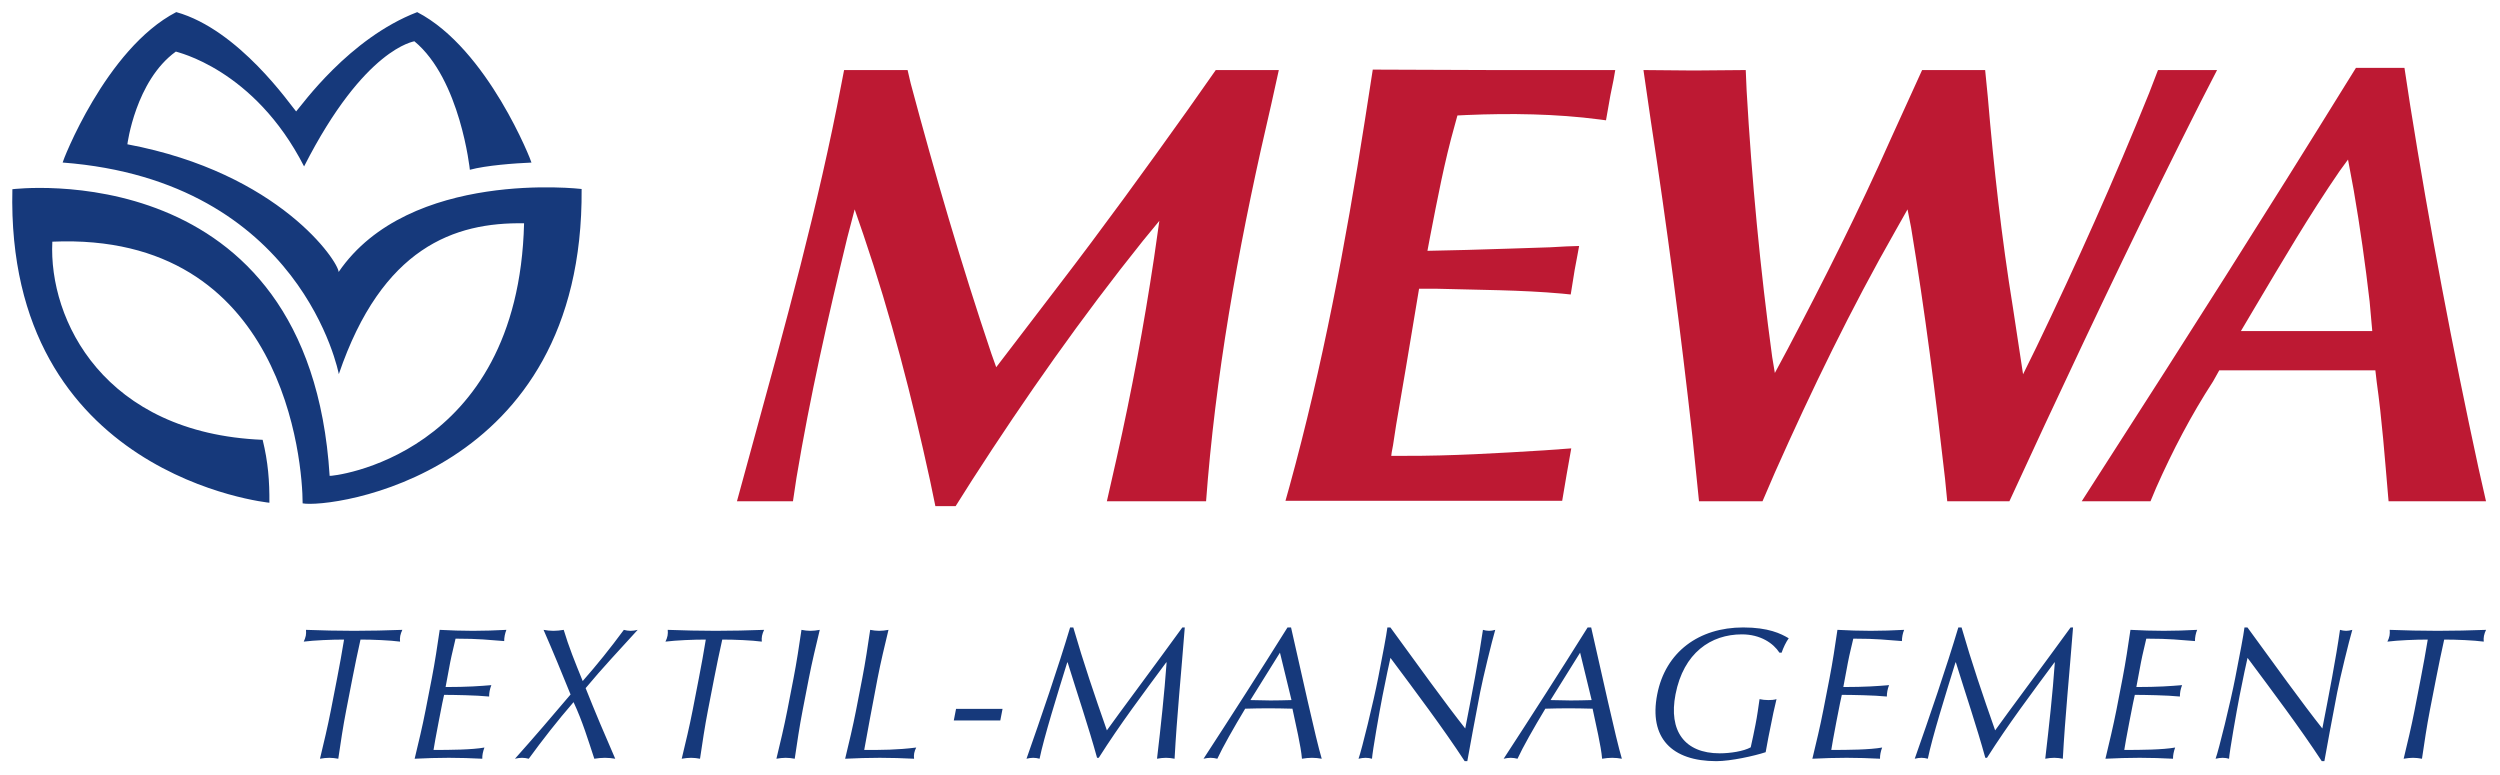 <?xml version="1.0" encoding="UTF-8" standalone="no"?>
<svg xmlns:dc="http://purl.org/dc/elements/1.1/" xmlns:cc="http://creativecommons.org/ns#" xmlns:rdf="http://www.w3.org/1999/02/22-rdf-syntax-ns#" xmlns:svg="http://www.w3.org/2000/svg" xmlns="http://www.w3.org/2000/svg" version="1.1" width="200" height="62" id="svg6703" viewBox="0 0 716 222">
  <defs id="defs6705">
    <clipPath id="clipPath6151">
      <path d="m 1153.303,69.209 -127.621,0 0,-38.644 127.621,0 0,38.644 z" id="path6153"/>
    </clipPath>
  </defs>
  <g transform="translate(-14.522,-368.989)" id="layer1">
    <g transform="matrix(4.442,0,0,4.442,-1772.577,-2265.757)" id="g6748">
      <g transform="matrix(1.25,0,0,-1.25,-879.009,680.435)" id="g6147">
        <g clip-path="url(#clipPath6151)" id="g6149">
          <g transform="translate(1040.738,61.247)" id="g6155">
            <path d="M 0,0 C -2.583,5.061 -6.622,5.907 -6.615,5.925 -8.7,4.42 -9.12,1.131 -9.116,1.142 c 7.86,-1.48 10.893,-6.063 10.898,-6.588 3.651,5.34 12.536,4.282 12.536,4.282 0.116,-14.852 -13.002,-16.485 -14.393,-16.218 0,2.067 -0.898,14.02 -12.913,13.5 -0.201,-4.048 2.676,-9.888 10.85,-10.222 0.282,-1.146 0.357,-2.129 0.348,-3.246 0,0 -13.62,1.351 -13.259,16.174 0,0 15.323,1.924 16.367,-14.787 0.007,-0.046 9.735,0.907 10.031,13.029 -3.578,0.062 -7.326,-1.228 -9.557,-7.781 0,0 -1.878,9.971 -14.248,10.916 -0.029,0.001 2.214,5.871 5.861,7.761 C -3.349,7.053 -0.686,3.141 -0.41,2.837 -0.123,3.152 2.32,6.607 5.836,7.96 9.484,6.071 11.758,0.2 11.73,0.199 10.861,0.162 9.393,0.054 8.552,-0.173 8.556,-0.184 8.064,4.499 5.689,6.457 5.696,6.44 3.128,6.15 0,0" id="path6157" style="fill:#16397b;fill-opacity:1;fill-rule:nonzero;stroke:none"/>
          </g>
        </g>
      </g>
      <g transform="matrix(1.25,0,0,-1.25,485.2,625.44)" id="g6159">
        <path d="m 0,0 0.204,0.728 c 1.708,6.2 2.896,12.53 3.89,18.879 l 0.41,2.639 6.027,-0.023 6.482,0 L 16.922,21.7 16.764,20.926 16.536,19.63 16.195,19.675 C 13.961,19.967 11.597,20 9.348,19.903 L 8.871,19.88 8.734,19.38 C 8.199,17.489 7.836,15.552 7.461,13.625 l -0.137,-0.728 2.024,0.046 2.23,0.068 2.07,0.068 0.841,0.046 0.66,0.022 -0.091,-0.5 -0.137,-0.728 -0.205,-1.274 -0.455,0.046 c -2.119,0.19 -4.33,0.189 -6.46,0.25 l -0.909,0 L 6.21,6.847 5.709,3.912 5.549,2.866 5.481,2.502 5.458,2.32 l 0.706,0 c 2.388,-0.008 4.804,0.138 7.188,0.284 L 14.744,2.705 14.503,1.343 14.276,0 0,0" id="path6161" style="fill:#bd1933;fill-opacity:1;fill-rule:nonzero;stroke:none"/>
      </g>
      <g transform="matrix(1.25,0,0,-1.25,449.828,625.469)" id="g6163">
        <path d="m 0,0 0.796,2.911 c 1.692,6.159 3.402,12.35 4.595,18.63 l 0.136,0.705 3.276,0 0.159,-0.682 c 1.252,-4.685 2.613,-9.348 4.162,-13.944 l 0.251,-0.705 3.252,4.254 c 2.253,2.937 4.471,5.991 6.619,9.007 l 1.456,2.07 3.253,0 -0.387,-1.752 C 26.075,14.112 24.858,7.673 24.293,1.138 L 24.202,0 l -5.118,0 0.5,2.206 c 0.783,3.484 1.403,6.821 1.934,10.35 l 0.273,1.911 -0.842,-1.024 C 17.786,9.497 14.883,5.367 12.146,1.115 l -0.864,-1.365 -1.046,0 -0.273,1.319 C 9.027,5.367 7.945,9.573 6.528,13.739 L 6.073,15.058 5.687,13.58 C 4.694,9.471 3.764,5.376 3.07,1.206 L 2.889,0 0,0" id="path6165" style="fill:#bd1933;fill-opacity:1;fill-rule:nonzero;stroke:none"/>
      </g>
      <g transform="matrix(1.25,0,0,-1.25,511.868,625.469)" id="g6167">
        <path d="M 0,0 -0.341,3.344 C -0.945,8.76 -1.654,14.199 -2.48,19.584 l -0.386,2.662 2.593,-0.023 2.684,0.023 0.046,-1.069 C 2.721,16.583 3.156,11.998 3.776,7.439 l 0.137,-0.82 0.659,1.229 c 1.886,3.584 3.68,7.143 5.323,10.849 l 1.615,3.549 3.252,0 0.137,-1.388 c 0.309,-3.649 0.709,-7.255 1.297,-10.872 l 0.522,-3.435 0.683,1.388 c 2.082,4.329 4.027,8.669 5.823,13.124 l 0.455,1.183 3.048,0 -0.819,-1.592 C 23.125,15.15 20.464,9.568 17.855,3.981 L 16.013,0 12.806,0 12.693,1.16 c -0.489,4.345 -1.037,8.649 -1.752,12.965 l -0.183,0.933 -0.591,-1.046 C 7.835,9.922 5.826,5.777 3.913,1.478 L 3.276,0 0,0" id="path6169" style="fill:#bd1933;fill-opacity:1;fill-rule:nonzero;stroke:none"/>
      </g>
      <g transform="matrix(1.25,0,0,-1.25,546.812,614.494)" id="g6171">
        <path d="M 0,0 6.778,0 6.642,1.525 C 6.421,3.443 6.151,5.353 5.823,7.256 L 5.527,8.849 5.095,8.257 C 3.505,5.939 2.16,3.637 0.728,1.229 L 0,0 z m -8.211,-8.78 1.182,1.843 c 4.2,6.525 8.36,13.076 12.442,19.675 l 0.524,0.842 2.502,0 0.295,-1.934 C 9.732,5.383 10.916,-0.875 12.26,-7.073 l 0.386,-1.707 -5.026,0 -0.023,0.251 c -0.171,1.973 -0.315,3.952 -0.591,5.914 l -0.068,0.591 -8.053,0 -0.318,-0.569 C -2.568,-4.34 -3.522,-6.17 -4.367,-8.074 l -0.296,-0.706 -3.548,0" id="path6173" style="fill:#bd1933;fill-opacity:1;fill-rule:evenodd;stroke:none"/>
      </g>
      <g transform="matrix(1.25,0,0,-1.25,423.64,638.954)" id="g6175">
        <path d="m 0,0 c -0.161,-0.828 -0.362,-1.666 -0.561,-2.495 0.169,0.029 0.327,0.048 0.481,0.048 0.154,0 0.305,-0.019 0.463,-0.048 C 0.505,-1.666 0.629,-0.828 0.791,0 L 1.113,1.658 C 1.242,2.322 1.381,2.988 1.529,3.653 2.194,3.653 3.044,3.615 3.57,3.547 3.56,3.642 3.561,3.749 3.58,3.845 3.601,3.95 3.638,4.047 3.688,4.154 2.854,4.124 2.022,4.104 1.193,4.104 c -0.828,0 -1.654,0.02 -2.476,0.05 C -1.275,4.047 -1.274,3.95 -1.292,3.854 -1.313,3.749 -1.354,3.642 -1.4,3.547 -0.848,3.615 0.016,3.653 0.681,3.653 0.572,2.988 0.453,2.322 0.323,1.658 L 0,0 z m 4.887,0.011 c -0.16,-0.829 -0.363,-1.668 -0.564,-2.506 0.594,0.029 1.176,0.048 1.763,0.048 0.588,0 1.163,-0.019 1.726,-0.048 -0.003,0.087 0.007,0.193 0.024,0.279 0.017,0.087 0.052,0.212 0.087,0.299 -0.63,-0.115 -1.767,-0.125 -2.626,-0.125 0.038,0.24 0.12,0.713 0.263,1.445 C 5.739,0.327 5.786,0.569 5.841,0.8 6.304,0.8 7.513,0.781 8.165,0.714 8.164,0.81 8.174,0.905 8.192,1.003 8.211,1.099 8.241,1.204 8.279,1.302 7.701,1.253 7.057,1.204 5.919,1.204 5.966,1.445 6.059,1.976 6.156,2.476 6.249,2.949 6.344,3.287 6.433,3.7 7.687,3.7 8.146,3.632 8.942,3.575 8.942,3.671 8.951,3.768 8.97,3.864 8.989,3.96 9.017,4.056 9.055,4.154 8.481,4.124 7.908,4.104 7.331,4.104 6.753,4.104 6.188,4.124 5.616,4.154 5.495,3.334 5.371,2.497 5.21,1.667 L 4.887,0.011 z m 8.106,1.502 c -0.398,0.974 -0.724,1.782 -0.98,2.641 -0.179,-0.03 -0.355,-0.05 -0.53,-0.05 -0.172,0 -0.342,0.02 -0.51,0.05 0.487,-1.11 0.944,-2.227 1.394,-3.334 -0.938,-1.109 -1.897,-2.226 -2.869,-3.315 0.121,0.029 0.249,0.048 0.365,0.048 0.115,0 0.237,-0.019 0.347,-0.048 0.71,0.974 1.467,1.946 2.311,2.92 0.457,-0.974 0.749,-1.946 1.071,-2.92 0.188,0.029 0.366,0.048 0.549,0.048 0.183,0 0.353,-0.019 0.53,-0.048 -0.526,1.204 -1.042,2.42 -1.527,3.642 0.855,1.03 1.765,1.994 2.685,3.007 -0.122,-0.03 -0.25,-0.05 -0.367,-0.05 -0.115,0 -0.237,0.02 -0.346,0.05 C 14.382,3.161 13.76,2.389 12.993,1.513 M 18.663,0 c -0.161,-0.828 -0.362,-1.666 -0.562,-2.495 0.169,0.029 0.327,0.048 0.482,0.048 0.154,0 0.304,-0.019 0.462,-0.048 0.123,0.829 0.247,1.667 0.408,2.495 l 0.322,1.658 c 0.13,0.664 0.268,1.33 0.417,1.995 0.664,0 1.515,-0.038 2.041,-0.106 -0.01,0.095 -0.009,0.202 0.01,0.298 0.021,0.105 0.058,0.202 0.108,0.309 -0.834,-0.03 -1.667,-0.05 -2.495,-0.05 -0.829,0 -1.653,0.02 -2.477,0.05 C 17.388,4.047 17.388,3.95 17.37,3.854 17.35,3.749 17.31,3.642 17.262,3.547 17.814,3.615 18.679,3.653 19.343,3.653 19.235,2.988 19.114,2.322 18.985,1.658 L 18.663,0 z m 4.885,0 c -0.161,-0.828 -0.362,-1.666 -0.562,-2.495 0.17,0.029 0.327,0.048 0.481,0.048 0.155,0 0.304,-0.019 0.464,-0.048 0.123,0.829 0.246,1.667 0.407,2.495 l 0.322,1.658 c 0.161,0.829 0.363,1.666 0.562,2.496 -0.169,-0.03 -0.327,-0.05 -0.481,-0.05 -0.154,0 -0.305,0.02 -0.462,0.05 C 24.156,3.324 24.031,2.487 23.87,1.658 L 23.548,0 z m 3.546,0 c -0.161,-0.828 -0.362,-1.666 -0.562,-2.495 0.603,0.029 1.194,0.048 1.791,0.048 0.588,0 1.182,-0.019 1.765,-0.048 -0.011,0.096 -0.013,0.193 0.007,0.289 0.019,0.097 0.056,0.194 0.104,0.289 -0.987,-0.125 -1.779,-0.125 -2.683,-0.125 0.174,0.944 0.375,2.081 0.69,3.7 0.161,0.829 0.362,1.666 0.562,2.496 -0.169,-0.03 -0.327,-0.05 -0.481,-0.05 -0.155,0 -0.304,0.02 -0.463,0.05 C 27.701,3.324 27.577,2.487 27.416,1.658 L 27.094,0 z m 5.043,-0.521 2.399,0 0.116,0.598 -2.399,0 -0.116,-0.598 z m 6.001,4.799 c -0.61,-2.043 -1.5,-4.642 -2.25,-6.773 0.12,0.029 0.23,0.048 0.346,0.048 0.115,0 0.217,-0.019 0.328,-0.048 0.222,1.089 0.935,3.382 1.428,4.971 l 0.02,0 c 0.514,-1.666 1.078,-3.323 1.518,-4.923 l 0.088,0 c 1.098,1.734 2.291,3.314 3.48,4.923 l 0.02,0 c -0.119,-1.648 -0.293,-3.247 -0.495,-4.971 0.161,0.029 0.308,0.048 0.463,0.048 0.154,0 0.295,-0.019 0.443,-0.048 0.12,2.206 0.335,4.306 0.526,6.773 l -0.125,0 C 42.639,2.497 40.567,-0.279 40.035,-1.031 39.403,0.77 38.826,2.466 38.302,4.278 l -0.164,0 z m 11.215,0 c -1.424,-2.273 -2.863,-4.517 -4.332,-6.773 0.13,0.029 0.25,0.048 0.366,0.048 0.115,0 0.227,-0.019 0.346,-0.048 0.283,0.608 0.84,1.589 1.437,2.582 0.396,0.01 0.784,0.02 1.179,0.02 0.423,0 0.846,-0.01 1.259,-0.02 0.18,-0.858 0.435,-1.917 0.491,-2.582 0.178,0.029 0.345,0.048 0.518,0.048 0.174,0 0.334,-0.019 0.502,-0.048 -0.31,1.031 -1.073,4.54 -1.583,6.773 l -0.183,0 z m 0.206,-3.747 c -0.358,-0.01 -0.726,-0.02 -1.083,-0.02 -0.338,0 -0.7,0.02 -1.037,0.02 l 1.525,2.447 0.595,-2.447 z m 9.07,-3.151 c 0.074,0.434 0.47,2.562 0.661,3.545 0.146,0.753 0.613,2.66 0.78,3.229 -0.11,-0.03 -0.211,-0.05 -0.316,-0.05 -0.107,0 -0.218,0.02 -0.318,0.05 -0.214,-1.484 -0.577,-3.363 -0.914,-5.088 -0.943,1.185 -2.621,3.507 -3.86,5.212 l -0.156,0 C 54.451,3.845 54.27,2.911 54.034,1.695 c -0.248,-1.27 -0.852,-3.737 -1.017,-4.19 0.131,0.029 0.251,0.048 0.367,0.048 0.116,0 0.226,-0.019 0.328,-0.048 0.025,0.386 0.381,2.42 0.543,3.247 0.199,1.021 0.331,1.599 0.409,1.957 1.307,-1.755 2.701,-3.605 3.83,-5.329 l 0.135,0 z m 6.208,6.898 c -1.424,-2.273 -2.862,-4.517 -4.333,-6.773 0.131,0.029 0.251,0.048 0.367,0.048 0.114,0 0.227,-0.019 0.348,-0.048 0.281,0.608 0.838,1.589 1.436,2.582 0.396,0.01 0.783,0.02 1.179,0.02 0.425,0 0.846,-0.01 1.259,-0.02 0.178,-0.858 0.436,-1.917 0.491,-2.582 0.177,0.029 0.345,0.048 0.518,0.048 0.174,0 0.334,-0.019 0.501,-0.048 -0.31,1.031 -1.072,4.54 -1.583,6.773 l -0.183,0 z m 0.207,-3.747 c -0.359,-0.01 -0.727,-0.02 -1.083,-0.02 -0.338,0 -0.701,0.02 -1.038,0.02 l 1.526,2.447 0.595,-2.447 z m 9.802,2.447 c 0.076,0.24 0.237,0.569 0.365,0.741 -0.405,0.241 -1.046,0.559 -2.349,0.559 -2.282,0 -4.009,-1.263 -4.435,-3.45 -0.44,-2.253 0.755,-3.448 3.047,-3.448 0.752,0 1.96,0.27 2.547,0.462 0.051,0.261 0.094,0.531 0.144,0.78 0.201,1.04 0.341,1.666 0.416,1.957 -0.133,-0.04 -0.28,-0.048 -0.423,-0.048 -0.153,0 -0.334,0.019 -0.452,0.048 -0.06,-0.405 -0.12,-0.868 -0.211,-1.322 -0.074,-0.394 -0.16,-0.778 -0.245,-1.164 -0.365,-0.202 -1.051,-0.309 -1.599,-0.309 -1.814,0 -2.647,1.157 -2.28,3.044 0.415,2.141 1.824,3.093 3.424,3.093 0.972,0 1.631,-0.47 1.936,-0.943 l 0.115,0 z m 2.149,-2.967 c -0.16,-0.829 -0.362,-1.668 -0.564,-2.506 0.594,0.029 1.176,0.048 1.763,0.048 0.59,0 1.163,-0.019 1.726,-0.048 -0.002,0.087 0.007,0.193 0.025,0.279 0.017,0.087 0.049,0.212 0.086,0.299 -0.627,-0.115 -1.768,-0.125 -2.625,-0.125 0.038,0.24 0.119,0.713 0.261,1.445 0.181,0.924 0.228,1.166 0.283,1.397 0.462,0 1.672,-0.019 2.324,-0.086 -0.001,0.096 0.009,0.191 0.027,0.289 0.019,0.096 0.047,0.201 0.087,0.299 -0.579,-0.049 -1.222,-0.098 -2.36,-0.098 0.047,0.241 0.14,0.772 0.238,1.272 0.09,0.473 0.185,0.811 0.276,1.224 1.251,0 1.711,-0.068 2.51,-0.125 -0.001,0.096 0.009,0.193 0.027,0.289 0.018,0.096 0.047,0.192 0.086,0.29 -0.576,-0.03 -1.147,-0.05 -1.725,-0.05 -0.579,0 -1.145,0.02 -1.716,0.05 -0.12,-0.82 -0.245,-1.657 -0.406,-2.487 L 76.995,0.011 z m 6.966,4.267 c -0.608,-2.043 -1.498,-4.642 -2.249,-6.773 0.122,0.029 0.231,0.048 0.348,0.048 0.113,0 0.215,-0.019 0.327,-0.048 0.22,1.089 0.936,3.382 1.428,4.971 l 0.019,0 c 0.514,-1.666 1.078,-3.323 1.519,-4.923 l 0.087,0 c 1.098,1.734 2.292,3.314 3.48,4.923 l 0.019,0 c -0.116,-1.648 -0.293,-3.247 -0.494,-4.971 0.161,0.029 0.31,0.048 0.463,0.048 0.155,0 0.295,-0.019 0.443,-0.048 0.121,2.206 0.337,4.306 0.528,6.773 l -0.126,0 C 88.462,2.497 86.392,-0.279 85.86,-1.031 85.226,0.77 84.65,2.466 84.128,4.278 l -0.167,0 z m 8.154,-4.267 c -0.164,-0.829 -0.365,-1.668 -0.565,-2.506 0.593,0.029 1.174,0.048 1.763,0.048 0.585,0 1.159,-0.019 1.723,-0.048 -0.002,0.087 0.008,0.193 0.027,0.279 0.016,0.087 0.05,0.212 0.084,0.299 -0.628,-0.115 -1.767,-0.125 -2.625,-0.125 0.037,0.24 0.12,0.713 0.262,1.445 0.181,0.924 0.226,1.166 0.282,1.397 0.461,0 1.672,-0.019 2.326,-0.086 0,0.096 0.007,0.191 0.025,0.289 0.02,0.096 0.049,0.201 0.087,0.299 -0.578,-0.049 -1.223,-0.098 -2.359,-0.098 0.048,0.241 0.141,0.772 0.238,1.272 0.091,0.473 0.185,0.811 0.275,1.224 1.254,0 1.712,-0.068 2.511,-0.125 0,0.096 0.007,0.193 0.027,0.289 0.019,0.096 0.046,0.192 0.085,0.29 -0.575,-0.03 -1.147,-0.05 -1.725,-0.05 -0.578,0 -1.143,0.02 -1.715,0.05 -0.12,-0.82 -0.246,-1.657 -0.405,-2.487 L 92.115,0.011 z m 10.73,-2.631 c 0.074,0.434 0.469,2.562 0.661,3.545 0.145,0.753 0.612,2.66 0.78,3.229 -0.11,-0.03 -0.211,-0.05 -0.316,-0.05 -0.106,0 -0.219,0.02 -0.319,0.05 -0.21,-1.484 -0.576,-3.363 -0.911,-5.088 -0.946,1.185 -2.624,3.507 -3.863,5.212 l -0.154,0 C 98.669,3.845 98.486,2.911 98.25,1.695 c -0.246,-1.27 -0.852,-3.737 -1.017,-4.19 0.132,0.029 0.251,0.048 0.366,0.048 0.116,0 0.228,-0.019 0.328,-0.048 0.026,0.386 0.383,2.42 0.544,3.247 0.199,1.021 0.33,1.599 0.41,1.957 1.307,-1.755 2.699,-3.605 3.83,-5.329 l 0.134,0 z M 107.497,0 c -0.161,-0.828 -0.362,-1.666 -0.562,-2.495 0.171,0.029 0.329,0.048 0.483,0.048 0.154,0 0.302,-0.019 0.462,-0.048 0.122,0.829 0.246,1.667 0.406,2.495 l 0.324,1.658 c 0.128,0.664 0.269,1.33 0.416,1.995 0.664,0 1.516,-0.038 2.041,-0.106 -0.01,0.095 -0.009,0.202 0.011,0.298 0.019,0.105 0.058,0.202 0.107,0.309 -0.835,-0.03 -1.667,-0.05 -2.494,-0.05 -0.829,0 -1.654,0.02 -2.476,0.05 0.008,-0.107 0.008,-0.204 -0.01,-0.3 -0.02,-0.105 -0.061,-0.212 -0.109,-0.307 0.551,0.068 1.417,0.106 2.082,0.106 -0.11,-0.665 -0.23,-1.331 -0.359,-1.995 L 107.497,0" id="path6177" style="fill:#16397b;fill-opacity:1;fill-rule:nonzero;stroke:none"/>
      </g>
    </g>
  </g>
</svg>
